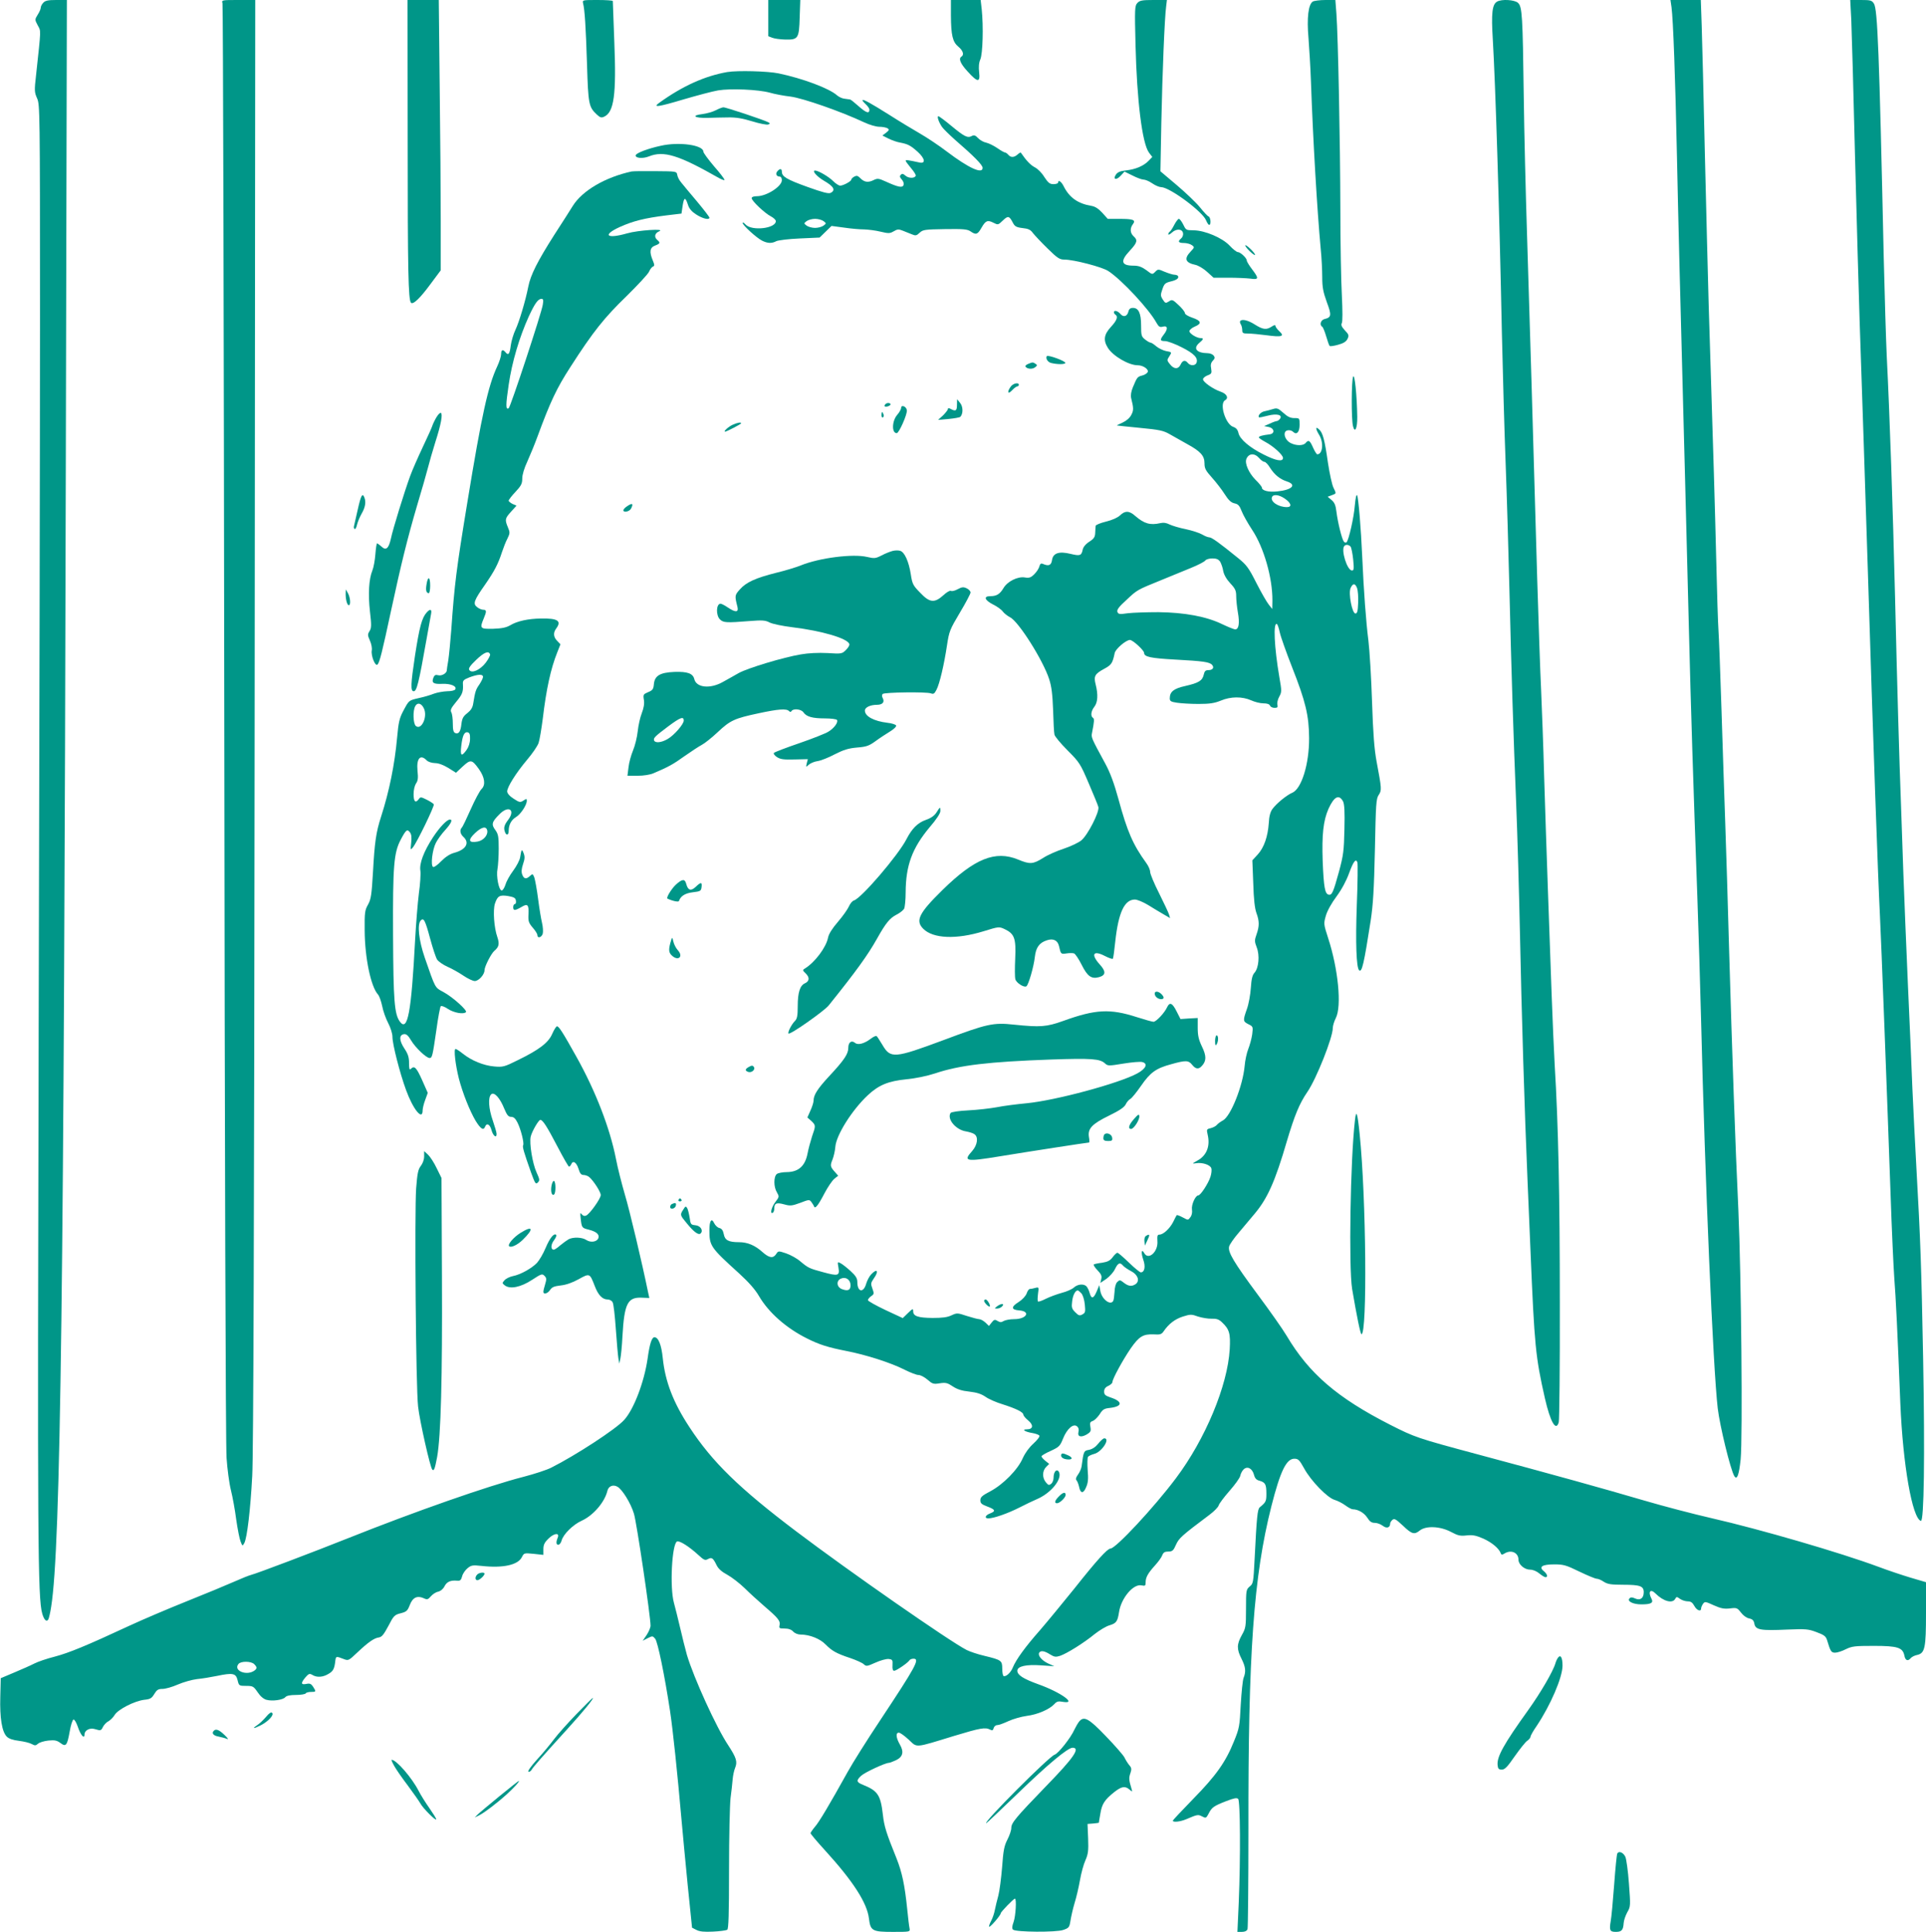 <?xml version="1.0" standalone="no"?>
<!DOCTYPE svg PUBLIC "-//W3C//DTD SVG 20010904//EN"
 "http://www.w3.org/TR/2001/REC-SVG-20010904/DTD/svg10.dtd">
<svg version="1.0" xmlns="http://www.w3.org/2000/svg"
 width="1276pt" height="1280pt" viewBox="0 0 1276 1280"
 preserveAspectRatio="xMidYMid meet">
<g transform="translate(0,1280) scale(0.1,-0.1)"
fill="#009688" stroke="none">
<path d="M287 12782 c-10 -10 -17 -25 -17 -33 0 -8 -9 -29 -20 -46 -20 -33
-20 -33 0 -71 22 -42 23 -13 -11 -329 -12 -104 -11 -115 7 -155 18 -41 19 -81
19 -1443 0 -770 -4 -2919 -9 -4775 -8 -3359 -6 -3717 24 -3822 12 -41 28 -57
40 -38 4 7 13 44 19 84 63 393 85 2136 97 7574 l7 3072 -70 0 c-55 0 -73 -4
-86 -18z"/>
<path d="M1474 12778 c4 -13 9 -2156 12 -4763 3 -2898 9 -4792 15 -4875 5 -74
18 -171 29 -214 11 -44 27 -131 35 -194 9 -63 22 -129 29 -146 12 -31 13 -31
25 -9 18 35 40 218 52 443 8 145 13 1601 16 4993 l4 4787 -112 0 c-111 0 -111
0 -105 -22z"/>
<path d="M2701 11868 c0 -863 4 -1056 22 -1074 14 -14 60 30 127 121 l70 94 0
324 c0 178 -3 581 -7 895 l-6 572 -104 0 -103 0 1 -932z"/>
<path d="M3863 12778 c11 -43 18 -154 26 -403 8 -268 12 -284 65 -334 22 -20
30 -23 49 -14 65 30 81 146 67 493 -5 146 -10 268 -10 273 0 4 -45 7 -101 7
-100 0 -101 0 -96 -22z"/>
<path d="M5090 12680 l0 -120 26 -10 c14 -6 53 -11 85 -12 87 -2 93 6 97 147
l4 115 -106 0 -106 0 0 -120z"/>
<path d="M6300 12698 c1 -133 11 -176 50 -208 30 -25 39 -53 20 -65 -21 -13
-8 -46 41 -99 66 -73 84 -74 76 -5 -4 35 -2 63 8 86 16 38 21 217 9 332 l-7
61 -98 0 -99 0 0 -102z"/>
<path d="M7535 12780 c-17 -18 -18 -38 -12 -277 9 -369 44 -653 89 -714 l22
-29 -23 -24 c-33 -35 -87 -58 -150 -65 -40 -4 -57 -12 -68 -28 -22 -33 3 -39
32 -7 l25 27 53 -26 c29 -15 62 -27 73 -27 12 0 38 -11 58 -25 20 -14 47 -25
59 -25 55 0 273 -161 297 -219 7 -17 16 -31 21 -31 14 0 10 50 -4 56 -7 2 -32
29 -56 59 -24 30 -93 96 -153 147 l-110 93 6 320 c7 337 22 701 32 773 l5 42
-89 0 c-76 0 -91 -3 -107 -20z"/>
<path d="M8698 12790 c-30 -18 -41 -108 -29 -243 5 -67 13 -194 16 -282 14
-397 41 -855 65 -1115 6 -58 10 -142 10 -187 0 -66 6 -97 30 -164 33 -88 31
-102 -15 -113 -25 -6 -35 -39 -15 -51 5 -3 17 -32 26 -63 9 -31 19 -60 23 -64
3 -4 29 0 57 8 37 10 54 22 62 40 10 21 8 28 -18 55 -22 24 -27 36 -20 49 5
10 5 81 0 181 -5 90 -10 349 -10 574 -1 440 -15 1141 -26 1293 l-7 92 -66 0
c-36 0 -74 -5 -83 -10z"/>
<path d="M9918 12789 c-32 -18 -39 -77 -28 -251 17 -286 43 -1102 60 -1938 6
-267 17 -658 25 -870 8 -212 19 -587 25 -835 13 -546 26 -954 45 -1425 8 -195
19 -582 25 -860 10 -499 31 -1193 50 -1630 5 -124 14 -337 20 -475 26 -622 33
-695 95 -969 36 -158 74 -224 92 -159 4 15 8 372 7 793 0 710 -10 1182 -34
1575 -5 88 -14 295 -20 460 -6 165 -17 480 -25 700 -8 220 -19 560 -25 755 -5
195 -15 452 -20 570 -6 118 -17 451 -26 740 -25 890 -53 1824 -68 2300 -8 250
-18 653 -21 895 -7 529 -10 590 -38 616 -23 21 -109 26 -139 8z"/>
<path d="M11074 12752 c11 -83 25 -461 36 -987 10 -475 17 -752 55 -2185 8
-300 19 -741 25 -980 11 -448 29 -1031 55 -1740 8 -223 19 -594 25 -825 26
-1059 79 -2295 110 -2565 14 -119 85 -409 110 -450 18 -29 31 7 42 111 14 145
4 1220 -15 1649 -20 421 -42 1053 -62 1745 -8 286 -19 655 -25 820 -6 165 -17
505 -25 755 -8 250 -17 487 -20 525 -3 39 -10 252 -15 475 -9 364 -16 603 -50
1688 -5 173 -16 618 -25 990 -8 373 -18 755 -21 850 l-6 172 -100 0 -101 0 7
-48z"/>
<path d="M12265 12668 c3 -73 15 -484 25 -913 11 -429 25 -912 30 -1072 24
-707 31 -923 55 -1673 34 -1102 67 -2029 80 -2280 7 -128 49 -1231 70 -1835 8
-242 20 -496 25 -565 10 -125 21 -351 40 -830 17 -406 79 -759 136 -777 21 -7
27 425 15 1076 -12 625 -17 771 -45 1271 -8 146 -20 378 -26 515 -5 138 -19
450 -30 695 -11 245 -24 576 -30 735 -5 160 -12 355 -15 435 -12 313 -26 802
-40 1395 -15 603 -35 1198 -55 1595 -5 107 -14 402 -20 655 -30 1370 -41 1644
-65 1681 -14 22 -23 24 -86 24 l-71 0 7 -132z"/>
<path d="M4820 12323 c-150 -26 -299 -93 -455 -206 -42 -31 -2 -25 159 23 92
27 197 55 233 61 82 14 267 6 343 -15 30 -9 93 -21 138 -26 83 -11 335 -99
488 -171 34 -16 78 -29 100 -29 21 0 46 -5 54 -10 13 -9 11 -13 -9 -29 l-25
-19 40 -20 c22 -11 58 -24 79 -27 51 -10 68 -19 116 -62 47 -43 53 -78 12 -70
-78 17 -93 19 -93 12 0 -4 16 -25 35 -48 20 -23 34 -46 32 -51 -6 -19 -48 -18
-68 0 -15 13 -22 15 -31 6 -9 -9 -7 -16 6 -31 11 -12 16 -27 12 -37 -7 -20
-36 -14 -115 22 -51 23 -57 24 -87 9 -35 -16 -59 -12 -87 17 -14 14 -22 16
-37 8 -11 -6 -20 -15 -20 -20 0 -11 -53 -40 -74 -40 -8 0 -29 13 -46 30 -30
30 -99 70 -120 70 -23 0 12 -40 58 -67 66 -38 80 -63 45 -81 -13 -7 -55 4
-152 39 -139 50 -171 69 -171 101 0 22 -13 23 -30 3 -14 -16 -6 -35 16 -35 8
0 14 -10 14 -24 0 -41 -101 -106 -165 -106 -22 0 -35 -5 -35 -13 0 -18 88
-101 128 -121 17 -9 32 -23 32 -31 0 -49 -159 -67 -200 -23 -11 12 -20 17 -20
11 0 -15 91 -98 128 -117 37 -19 65 -20 95 -4 12 6 82 15 155 18 l132 6 40 39
39 38 83 -11 c46 -7 106 -12 133 -12 28 -1 77 -7 109 -15 54 -13 62 -12 88 3
23 14 33 14 58 4 17 -7 43 -17 60 -24 26 -11 32 -10 53 10 21 20 34 22 168 24
122 2 149 -1 169 -15 36 -25 47 -21 72 23 28 49 41 54 80 34 30 -15 31 -15 62
15 34 33 43 31 66 -14 13 -25 23 -31 64 -36 39 -4 54 -11 70 -34 12 -15 55
-61 96 -101 65 -64 80 -74 112 -74 62 0 251 -49 291 -76 90 -59 270 -253 319
-343 15 -26 22 -31 43 -25 32 8 34 -16 5 -53 -27 -35 -25 -43 9 -43 16 0 65
-18 110 -41 82 -41 110 -71 98 -103 -8 -20 -41 -21 -57 -1 -18 22 -35 18 -48
-10 -15 -33 -45 -32 -71 2 -20 24 -20 28 -6 49 20 31 20 31 -20 38 -19 4 -48
18 -64 31 -16 14 -33 25 -39 25 -5 0 -21 9 -36 21 -24 19 -26 27 -26 93 0 81
-17 116 -54 116 -17 0 -26 -7 -30 -24 -8 -33 -33 -40 -53 -16 -18 21 -43 27
-43 11 0 -6 5 -13 10 -16 19 -12 10 -38 -30 -81 -46 -50 -52 -88 -20 -139 34
-54 138 -115 197 -115 36 0 74 -26 67 -45 -4 -8 -20 -19 -37 -23 -32 -8 -34
-12 -62 -79 -11 -27 -15 -52 -11 -70 17 -68 17 -82 1 -112 -10 -20 -32 -39
-58 -51 -23 -10 -40 -19 -37 -19 3 -1 72 -8 153 -16 127 -12 155 -18 195 -41
26 -15 79 -44 117 -66 90 -49 115 -78 115 -128 0 -34 8 -48 49 -94 27 -30 65
-79 84 -109 26 -41 43 -57 66 -62 24 -5 33 -15 47 -51 9 -24 41 -81 70 -125
77 -116 135 -317 134 -468 l-1 -56 -23 29 c-13 16 -50 80 -82 143 -51 101 -65
120 -122 166 -122 99 -174 137 -191 137 -9 0 -30 9 -47 19 -17 10 -66 26 -108
35 -42 8 -90 23 -107 31 -21 11 -41 14 -62 9 -66 -15 -106 -4 -165 47 -40 36
-68 37 -102 4 -16 -15 -52 -31 -93 -41 -37 -9 -68 -22 -68 -28 -1 -6 -2 -27
-3 -46 -1 -28 -8 -39 -39 -59 -25 -16 -40 -35 -44 -53 -8 -39 -17 -43 -79 -28
-77 19 -117 6 -124 -40 -5 -36 -22 -43 -61 -26 -12 5 -18 1 -23 -17 -3 -13
-18 -36 -33 -51 -23 -23 -34 -27 -63 -22 -47 8 -116 -26 -142 -71 -24 -40 -46
-53 -87 -53 -47 0 -38 -26 18 -55 27 -13 57 -35 65 -47 9 -12 31 -29 48 -38
55 -26 219 -285 259 -410 16 -49 22 -100 26 -205 2 -77 6 -150 9 -162 2 -12
41 -59 87 -105 79 -79 85 -89 140 -218 32 -74 61 -145 64 -157 8 -33 -71 -187
-113 -221 -18 -15 -71 -40 -116 -55 -46 -15 -108 -42 -138 -62 -66 -41 -86
-43 -165 -10 -151 62 -288 7 -501 -202 -156 -153 -181 -203 -127 -257 65 -65
218 -72 400 -16 100 31 102 31 139 14 65 -31 76 -61 70 -194 -3 -63 -3 -125 1
-138 6 -24 57 -57 73 -47 14 9 49 130 56 194 7 64 30 95 80 111 42 14 71 0 80
-38 12 -54 13 -55 50 -49 19 3 42 3 50 0 8 -3 31 -37 50 -75 39 -78 65 -96
116 -82 45 13 46 38 4 84 -61 68 -43 96 34 56 27 -14 51 -22 53 -18 3 4 10 56
16 115 21 192 61 277 130 277 15 0 54 -16 87 -36 32 -20 79 -48 103 -62 l43
-25 -7 24 c-4 13 -34 77 -66 141 -33 65 -59 128 -59 141 0 13 -11 39 -25 58
-89 123 -126 207 -186 428 -28 102 -54 172 -86 231 -95 175 -94 174 -88 205
15 76 16 93 6 99 -17 11 -13 45 9 73 23 29 26 81 9 148 -14 55 -6 70 57 104
48 26 55 37 69 104 5 27 75 87 101 87 19 0 94 -69 94 -86 0 -26 43 -35 205
-44 186 -10 230 -16 246 -36 15 -18 3 -34 -26 -34 -18 0 -25 -7 -30 -30 -9
-40 -34 -55 -122 -75 -77 -17 -103 -38 -103 -82 0 -18 7 -23 48 -29 26 -4 90
-8 142 -8 75 0 106 5 148 22 66 28 142 28 201 2 24 -11 60 -20 81 -20 24 0 40
-5 44 -15 3 -8 16 -15 30 -15 19 0 23 4 19 21 -3 11 2 35 12 53 17 31 17 38 1
129 -34 199 -42 368 -16 352 5 -3 13 -28 19 -56 6 -28 43 -132 81 -229 90
-228 112 -321 113 -470 1 -171 -50 -336 -111 -362 -38 -16 -107 -73 -132 -108
-14 -19 -22 -49 -24 -92 -6 -89 -31 -163 -73 -209 l-36 -39 6 -153 c3 -104 10
-166 21 -196 20 -54 20 -87 1 -141 -14 -39 -14 -48 1 -87 21 -53 13 -136 -14
-167 -15 -16 -21 -42 -25 -101 -3 -44 -14 -107 -26 -140 -27 -77 -27 -82 10
-101 31 -15 31 -17 25 -67 -4 -28 -16 -72 -26 -97 -10 -25 -21 -75 -24 -112
-12 -133 -93 -336 -145 -362 -15 -8 -33 -21 -40 -30 -7 -8 -25 -17 -41 -21
-26 -6 -27 -8 -19 -43 18 -76 -7 -139 -69 -172 -35 -20 -36 -21 -8 -17 42 7
94 -11 101 -33 4 -11 1 -37 -6 -58 -14 -43 -65 -122 -80 -122 -19 0 -47 -62
-42 -94 3 -19 -1 -39 -11 -51 -14 -20 -15 -20 -50 -1 -20 11 -38 17 -40 15 -2
-2 -13 -23 -24 -46 -23 -44 -65 -83 -91 -83 -13 0 -15 -9 -13 -43 6 -70 -59
-129 -87 -80 -18 33 -23 5 -7 -42 17 -47 9 -85 -16 -85 -6 0 -42 29 -79 65
-37 36 -71 65 -76 65 -5 0 -19 -13 -31 -29 -17 -23 -33 -31 -69 -37 -27 -3
-52 -9 -56 -11 -5 -3 6 -20 23 -38 26 -27 31 -39 26 -59 l-6 -26 40 27 c22 16
48 45 57 65 20 41 33 47 54 22 7 -8 30 -24 51 -35 46 -23 61 -64 33 -86 -26
-18 -48 -16 -79 8 -25 20 -29 20 -44 5 -10 -9 -17 -36 -18 -66 -2 -27 -5 -54
-9 -60 -19 -31 -75 12 -85 66 l-7 39 -18 -43 c-20 -47 -35 -50 -46 -8 -4 15
-13 34 -20 42 -17 20 -59 17 -85 -7 -12 -11 -48 -27 -80 -35 -32 -9 -79 -26
-105 -39 -25 -13 -49 -21 -52 -18 -4 3 -3 26 0 51 6 44 6 45 -18 39 -13 -4
-29 -7 -36 -7 -6 0 -16 -13 -21 -29 -6 -17 -28 -41 -51 -56 -54 -33 -53 -53 1
-57 79 -6 50 -58 -33 -58 -27 0 -58 -6 -69 -12 -16 -10 -24 -10 -41 0 -17 11
-23 10 -39 -10 l-18 -23 -24 23 c-13 12 -32 22 -41 22 -9 0 -46 10 -81 21 -63
21 -66 21 -103 4 -27 -13 -60 -17 -125 -17 -97 1 -128 12 -128 44 0 20 -3 19
-35 -12 l-34 -33 -116 54 c-63 30 -115 59 -115 65 0 6 10 18 21 26 20 13 21
17 9 50 -12 32 -11 38 8 66 37 51 24 72 -17 28 -12 -13 -26 -40 -32 -60 -18
-65 -59 -57 -59 10 0 24 -10 41 -44 72 -24 22 -53 45 -66 52 -22 12 -22 11
-15 -29 9 -54 -2 -57 -101 -30 -93 25 -99 28 -153 73 -22 19 -64 42 -93 52
-51 17 -52 17 -66 -5 -20 -30 -46 -26 -91 14 -49 44 -98 65 -155 65 -69 0 -94
13 -101 54 -5 24 -13 36 -29 40 -13 3 -28 18 -35 33 -17 36 -31 15 -31 -47 0
-105 6 -114 198 -288 62 -57 105 -105 131 -150 64 -109 180 -211 316 -279 83
-42 141 -60 263 -84 129 -25 295 -78 385 -124 38 -19 79 -35 92 -35 14 0 40
-14 60 -31 32 -28 39 -31 81 -24 40 6 51 3 87 -21 29 -19 60 -29 109 -34 50
-6 79 -15 108 -35 21 -15 72 -37 112 -49 88 -28 138 -52 138 -69 0 -6 14 -24
32 -38 37 -31 33 -59 -9 -59 -38 0 -12 -17 39 -25 21 -4 41 -11 44 -17 4 -6
-14 -29 -39 -52 -29 -26 -55 -62 -71 -97 -32 -75 -130 -175 -216 -220 -53 -28
-65 -38 -65 -59 0 -20 8 -27 45 -41 54 -20 59 -31 20 -46 -33 -12 -40 -33 -12
-33 35 0 127 32 202 70 41 21 95 47 121 58 79 34 149 109 149 161 0 11 -5 23
-11 27 -15 9 -29 -14 -29 -47 0 -15 -7 -33 -16 -40 -14 -11 -19 -10 -35 10
-25 30 -24 76 2 102 l20 20 -25 20 c-14 11 -26 25 -26 30 0 5 27 21 61 36 56
26 62 32 82 82 26 65 68 101 92 81 11 -9 14 -22 10 -37 -8 -32 16 -39 55 -17
26 16 29 22 24 50 -5 27 -2 33 15 39 12 4 32 24 46 44 20 33 30 39 70 43 84
10 84 43 0 70 -32 11 -40 18 -40 38 0 17 8 29 28 38 15 7 27 18 27 25 0 21 69
147 121 223 56 80 82 96 154 93 41 -3 51 1 64 20 34 50 75 81 127 98 51 16 58
16 102 0 26 -8 66 -15 89 -14 32 1 48 -4 68 -23 50 -47 58 -75 52 -180 -14
-241 -162 -596 -357 -855 -144 -192 -398 -465 -433 -465 -20 0 -92 -79 -240
-266 -75 -93 -177 -217 -227 -275 -98 -111 -158 -194 -180 -247 -13 -34 -47
-65 -62 -56 -4 3 -8 25 -8 49 0 53 -6 57 -117 84 -44 10 -97 28 -119 39 -112
57 -780 522 -1129 786 -377 285 -556 459 -707 690 -108 164 -161 303 -177 458
-9 88 -29 138 -55 138 -18 0 -32 -43 -46 -145 -23 -154 -91 -333 -155 -403
-53 -60 -322 -235 -483 -316 -29 -15 -112 -42 -185 -61 -231 -59 -719 -230
-1160 -406 -228 -91 -608 -235 -642 -243 -16 -4 -68 -25 -115 -46 -47 -21
-187 -79 -312 -129 -125 -50 -296 -123 -380 -162 -288 -134 -401 -180 -495
-205 -52 -13 -113 -34 -136 -46 -23 -12 -82 -38 -132 -59 l-90 -38 -3 -123
c-4 -141 11 -232 43 -264 14 -14 40 -23 81 -28 32 -4 70 -13 84 -21 22 -12 27
-11 42 2 10 9 41 18 69 21 41 4 56 1 79 -16 37 -28 45 -18 62 77 7 41 18 76
25 78 6 2 18 -18 28 -46 18 -56 45 -87 45 -53 0 28 35 46 68 36 40 -12 42 -11
55 16 7 13 23 30 36 36 12 7 31 25 41 42 23 37 131 92 196 100 40 4 49 10 66
38 17 28 26 34 55 34 19 0 65 13 101 29 37 16 94 32 127 36 33 3 93 13 132 21
105 22 126 18 137 -28 9 -37 10 -38 57 -38 45 0 49 -3 76 -42 17 -26 39 -45
58 -50 39 -11 110 -1 125 17 8 10 32 15 71 15 32 0 61 5 64 10 3 6 19 10 36
10 34 0 34 2 13 35 -13 19 -21 23 -45 18 -36 -7 -37 6 -5 44 22 25 27 26 45
16 30 -19 71 -16 108 7 31 18 39 34 45 90 4 27 6 27 55 8 31 -12 33 -11 90 43
73 69 112 96 143 100 20 3 33 20 63 76 35 68 41 74 81 84 39 10 46 16 61 55
19 50 49 64 92 45 23 -11 29 -9 47 12 12 14 33 28 48 31 17 4 34 18 43 36 15
30 40 41 84 37 20 -2 26 4 33 30 4 17 21 41 36 53 24 20 34 21 92 15 142 -16
243 6 268 59 14 27 15 27 78 21 l64 -7 0 37 c0 30 7 45 35 72 37 36 74 39 60
5 -12 -29 -11 -47 4 -47 8 0 18 13 22 29 12 42 76 105 134 131 75 34 151 122
169 197 7 31 37 44 66 28 32 -17 89 -109 110 -179 18 -57 110 -680 110 -742 0
-13 -12 -41 -26 -62 l-26 -38 33 17 c32 16 33 16 50 -4 17 -22 62 -240 98
-477 19 -126 49 -412 76 -720 7 -82 26 -278 41 -433 l29 -284 29 -15 c22 -11
51 -14 111 -11 44 2 86 8 93 12 9 5 12 103 12 399 0 216 5 429 10 473 6 44 12
100 14 125 2 24 9 58 16 75 17 41 9 67 -45 150 -79 118 -229 448 -274 599 -11
39 -31 120 -45 180 -14 61 -33 135 -41 165 -29 104 -13 394 21 407 17 6 80
-34 140 -89 38 -35 45 -38 64 -28 26 14 34 8 58 -41 11 -23 35 -44 71 -63 29
-16 81 -56 115 -89 33 -33 93 -87 131 -120 90 -77 106 -97 100 -124 -5 -21 -2
-23 33 -23 26 0 45 -7 57 -20 11 -12 31 -20 50 -20 59 0 129 -28 165 -66 42
-42 70 -59 164 -90 38 -13 78 -31 88 -40 17 -16 22 -15 78 10 33 15 73 26 88
24 24 -3 27 -6 25 -40 -2 -26 2 -38 11 -38 14 0 90 52 101 69 3 6 15 11 27 11
44 0 17 -49 -222 -410 -86 -129 -182 -282 -214 -340 -120 -216 -190 -334 -218
-365 -15 -18 -28 -37 -28 -41 0 -5 43 -56 96 -114 185 -203 279 -348 291 -452
10 -81 22 -88 158 -88 114 0 115 0 111 23 -3 12 -10 72 -16 132 -16 156 -34
240 -70 331 -69 171 -82 212 -91 292 -15 129 -34 157 -131 196 -45 18 -47 29
-12 61 24 22 159 85 183 85 6 0 26 8 46 17 47 22 55 55 27 104 -26 45 -29 79
-7 79 9 0 38 -21 66 -47 58 -54 34 -56 302 26 172 52 205 58 237 41 14 -7 19
-5 23 10 3 11 13 20 24 20 10 0 43 12 73 26 30 14 85 30 122 35 72 9 150 43
183 78 16 18 26 21 58 15 96 -16 -18 65 -165 117 -99 36 -138 61 -138 89 0 30
58 43 158 36 l87 -6 -42 19 c-42 20 -69 53 -58 71 10 16 35 12 71 -11 29 -18
39 -19 67 -10 45 15 160 87 229 144 32 25 76 52 98 58 46 14 54 25 64 89 14
91 94 187 148 176 25 -5 28 -3 28 20 0 33 15 60 62 112 21 23 43 53 48 67 7
19 17 25 40 25 27 0 34 6 51 45 20 44 36 59 224 200 29 22 56 49 59 61 3 11
35 54 71 95 36 41 69 86 72 101 3 15 13 34 23 43 25 23 57 5 68 -37 6 -23 16
-34 37 -39 38 -11 45 -24 45 -86 0 -50 -3 -56 -44 -90 -15 -13 -20 -62 -34
-342 -8 -157 -9 -164 -33 -183 -23 -20 -24 -25 -24 -147 0 -119 -2 -129 -28
-175 -34 -61 -34 -93 -2 -156 27 -54 31 -84 14 -127 -6 -15 -14 -95 -19 -178
-7 -142 -9 -155 -45 -243 -55 -137 -119 -227 -270 -381 -74 -76 -135 -141
-135 -144 0 -13 50 -7 88 9 75 32 79 33 106 19 25 -13 27 -12 43 18 21 42 34
51 116 83 52 20 71 24 80 15 14 -14 16 -389 4 -683 l-9 -198 30 0 c19 0 32 6
37 18 3 9 6 307 6 662 -2 1167 34 1673 152 2140 59 232 99 315 152 315 26 0
34 -8 65 -64 45 -83 155 -196 203 -209 20 -6 51 -22 70 -36 19 -14 41 -26 49
-26 35 0 75 -23 96 -55 17 -27 29 -35 51 -35 15 0 39 -9 53 -20 25 -19 48 -12
48 16 0 6 7 17 15 24 13 11 24 4 70 -39 59 -56 75 -61 112 -31 41 32 135 28
206 -10 47 -25 62 -28 105 -23 40 4 60 0 111 -22 56 -26 102 -64 114 -97 3
-10 9 -11 26 0 44 26 91 4 91 -42 0 -32 40 -66 77 -66 19 0 43 -10 61 -25 17
-14 35 -25 41 -25 18 0 12 21 -11 40 -36 29 -11 45 70 45 60 0 78 -5 166 -48
54 -26 105 -47 114 -47 10 0 31 -9 47 -20 25 -16 47 -20 128 -20 113 0 137 -9
137 -49 0 -40 -23 -57 -57 -42 -19 9 -29 9 -37 1 -19 -19 23 -40 78 -40 65 0
82 10 67 38 -24 46 -7 68 27 34 52 -52 112 -68 130 -36 9 16 11 16 33 0 13 -9
36 -16 51 -16 20 0 31 -8 43 -30 16 -30 45 -41 45 -17 0 7 6 21 13 31 12 16
16 15 71 -10 47 -21 68 -25 106 -21 46 6 50 4 74 -27 14 -19 37 -36 54 -39 23
-5 31 -13 35 -36 8 -40 41 -46 216 -38 124 5 141 4 196 -17 49 -18 61 -27 69
-51 23 -77 28 -85 54 -85 14 0 46 10 71 23 41 20 61 22 186 22 158 0 191 -11
202 -65 6 -32 23 -39 42 -16 7 8 26 18 43 21 51 12 58 46 58 278 l0 204 -102
30 c-57 17 -152 49 -213 72 -253 94 -782 248 -1105 322 -118 27 -321 80 -450
118 -269 79 -589 168 -1104 306 -399 107 -412 112 -576 195 -351 179 -537 339
-686 590 -26 44 -112 166 -191 272 -160 216 -199 282 -190 319 3 13 32 55 64
92 32 38 79 94 105 125 85 101 136 214 214 482 51 171 83 249 136 326 60 88
168 360 168 423 0 15 9 44 20 66 40 78 16 325 -51 530 -30 93 -30 95 -15 148
9 32 38 84 71 128 34 46 65 104 83 154 29 79 45 99 55 71 3 -8 2 -136 -4 -285
-9 -248 -3 -410 15 -429 19 -18 32 40 77 328 16 106 22 206 28 470 6 303 8
338 25 363 21 31 20 41 -14 222 -15 81 -23 184 -30 395 -5 157 -16 339 -24
405 -16 126 -31 329 -41 555 -8 186 -25 392 -34 409 -5 7 -11 -22 -15 -67 -6
-79 -40 -230 -55 -245 -4 -4 -13 -2 -18 5 -13 17 -40 126 -49 198 -5 42 -12
60 -32 77 l-26 22 27 10 c32 12 31 9 11 51 -9 18 -25 91 -36 163 -22 154 -34
201 -60 223 -24 22 -23 3 2 -38 31 -51 23 -128 -13 -128 -4 0 -17 20 -28 45
-21 48 -30 53 -49 30 -16 -19 -63 -19 -100 0 -30 15 -48 54 -35 74 8 14 38 14
52 0 23 -23 43 -2 43 46 0 45 0 45 -35 45 -26 0 -45 9 -73 35 -34 30 -42 33
-68 25 -16 -5 -42 -12 -57 -15 -24 -5 -46 -29 -36 -40 2 -2 28 3 58 11 61 16
102 5 80 -22 -6 -8 -16 -14 -21 -14 -5 0 -25 -7 -46 -17 l-37 -16 30 -6 c39
-8 43 -45 5 -49 -44 -5 -70 -12 -70 -20 0 -4 19 -17 43 -30 53 -28 117 -86
117 -106 0 -27 -46 -19 -127 22 -93 46 -159 102 -168 143 -5 22 -15 34 -35 41
-51 17 -93 154 -54 176 26 15 12 43 -29 57 -50 17 -117 64 -117 82 0 8 14 20
30 26 27 10 29 15 24 45 -5 24 -2 38 11 52 15 16 15 22 5 35 -7 8 -24 15 -39
15 -73 1 -98 31 -57 67 30 25 32 33 11 33 -27 0 -75 30 -75 46 0 8 16 22 35
30 49 20 44 39 -15 59 -30 10 -50 23 -50 31 0 8 -19 32 -42 53 -39 37 -43 38
-64 24 -21 -13 -24 -13 -40 12 -16 25 -16 31 -3 69 12 36 19 42 54 51 40 9 58
22 49 37 -3 4 -14 8 -24 8 -10 0 -38 9 -63 19 -44 19 -45 19 -64 0 -19 -19
-19 -19 -58 11 -31 22 -51 30 -86 30 -81 0 -89 30 -24 99 50 54 54 70 25 96
-23 21 -25 52 -5 79 22 29 4 36 -88 36 l-78 0 -36 40 c-25 27 -47 42 -72 46
-90 15 -147 55 -185 132 -16 31 -36 43 -36 22 0 -5 -14 -10 -30 -10 -25 0 -35
8 -61 47 -16 27 -45 56 -64 65 -28 15 -55 43 -92 97 -2 2 -11 -3 -21 -12 -23
-21 -46 -22 -62 -2 -7 8 -17 15 -22 15 -5 0 -28 13 -51 29 -23 16 -56 32 -73
36 -17 3 -42 17 -54 30 -18 19 -27 22 -42 14 -28 -15 -49 -4 -135 67 -42 35
-81 64 -86 64 -11 0 2 -39 24 -71 10 -14 49 -52 86 -85 126 -109 183 -167 183
-186 0 -44 -93 -1 -237 108 -51 39 -132 93 -179 120 -47 27 -138 82 -202 123
-129 81 -172 104 -178 98 -2 -2 7 -14 21 -27 14 -13 25 -29 25 -36 0 -29 -21
-22 -70 21 -28 25 -54 46 -58 46 -4 1 -20 3 -36 5 -16 1 -38 12 -50 22 -50 46
-229 113 -388 146 -72 15 -272 20 -338 9z m636 -988 c19 -15 19 -15 0 -30 -11
-8 -36 -15 -56 -15 -20 0 -45 7 -56 15 -19 15 -19 15 0 30 11 8 36 15 56 15
20 0 45 -7 56 -15z m2886 -1570 c12 -14 27 -25 35 -25 7 0 24 -17 37 -39 30
-47 66 -76 112 -91 67 -22 35 -56 -64 -66 -58 -6 -102 5 -102 26 0 5 -19 29
-43 52 -43 44 -71 106 -60 136 15 39 54 42 85 7z m169 -268 c43 -29 51 -57 15
-57 -56 0 -111 36 -99 66 8 21 46 17 84 -9z m437 -319 c5 -7 13 -46 17 -85 6
-62 5 -73 -8 -73 -32 0 -75 139 -50 163 10 11 30 8 41 -5z m-864 -100 c7 -13
17 -40 20 -61 5 -25 21 -54 47 -82 33 -35 39 -49 39 -85 0 -24 5 -72 11 -107
13 -72 6 -113 -17 -113 -9 0 -48 16 -88 35 -103 50 -247 77 -421 79 -77 0
-168 -3 -202 -7 -56 -8 -64 -7 -70 9 -5 13 9 33 59 78 73 69 71 67 228 131 63
26 153 63 200 82 47 19 89 41 95 49 5 8 27 14 47 14 28 0 41 -6 52 -22z m907
-175 c5 -14 9 -58 7 -97 -2 -55 -6 -71 -18 -71 -22 0 -48 135 -32 169 15 33
30 33 43 -1z m-93 -1413 c9 -19 12 -66 9 -185 -3 -143 -7 -172 -36 -280 -38
-139 -47 -157 -68 -153 -25 5 -33 48 -40 223 -6 174 4 267 38 345 37 82 70
100 97 50z m-3263 -3206 c0 -33 -18 -40 -58 -25 -35 14 -38 57 -4 70 32 13 62
-9 62 -45z m1529 -53 c10 -11 20 -43 23 -74 5 -49 3 -56 -16 -66 -18 -10 -25
-8 -47 14 -23 23 -26 33 -21 71 4 41 21 74 37 74 4 0 15 -9 24 -19z m-5480
-2457 c19 -19 20 -28 4 -41 -51 -40 -145 -3 -108 42 16 20 84 19 104 -1z"/>
<path d="M4741 12069 c-19 -10 -58 -21 -88 -25 -76 -9 -53 -27 34 -25 37 1
100 3 138 3 51 1 94 -6 159 -26 48 -15 96 -24 105 -21 14 6 14 7 1 15 -31 16
-282 100 -298 99 -9 -1 -32 -10 -51 -20z"/>
<path d="M4377 11834 c-83 -18 -160 -47 -165 -62 -6 -20 46 -25 88 -8 97 39
196 8 453 -138 26 -15 47 -23 47 -18 0 6 -31 47 -70 91 -38 45 -70 88 -70 96
0 44 -161 67 -283 39z"/>
<path d="M4185 11664 c-175 -38 -327 -127 -390 -228 -16 -26 -72 -114 -124
-194 -110 -173 -156 -264 -171 -341 -18 -92 -60 -233 -85 -286 -13 -27 -27
-74 -31 -103 -7 -58 -16 -69 -34 -47 -19 23 -30 18 -30 -12 0 -14 -12 -51 -26
-81 -60 -128 -102 -316 -198 -902 -73 -444 -85 -542 -106 -840 -6 -80 -15
-172 -20 -205 -6 -33 -10 -63 -10 -67 0 -18 -33 -38 -56 -32 -19 5 -26 1 -33
-17 -13 -34 1 -43 61 -40 55 2 97 -16 84 -37 -4 -7 -28 -12 -54 -12 -26 -1
-65 -8 -87 -16 -22 -9 -66 -22 -99 -29 -69 -16 -66 -14 -104 -85 -25 -47 -32
-74 -41 -176 -16 -179 -52 -356 -106 -524 -34 -105 -43 -170 -54 -369 -9 -151
-13 -179 -33 -215 -21 -37 -23 -53 -22 -171 1 -182 41 -372 88 -424 9 -10 21
-44 28 -77 6 -32 24 -83 40 -113 16 -31 28 -69 28 -91 0 -49 49 -240 90 -352
47 -129 110 -206 110 -135 0 12 7 43 17 69 l17 47 -38 86 c-38 84 -51 96 -74
73 -9 -9 -12 -1 -12 38 0 40 -7 61 -31 97 -35 53 -36 90 -3 95 16 2 28 -8 48
-42 27 -46 100 -116 122 -116 17 0 20 12 45 185 11 83 25 154 29 158 4 5 26
-3 48 -18 40 -26 103 -37 119 -21 11 11 -88 100 -149 133 -58 31 -52 21 -124
228 -40 116 -51 222 -26 247 19 19 29 1 62 -122 17 -63 38 -126 46 -138 9 -13
40 -35 70 -48 30 -13 77 -40 105 -59 28 -19 62 -35 74 -35 27 0 65 43 65 72 0
24 44 110 65 128 31 26 35 46 20 91 -22 62 -30 178 -16 222 17 51 31 59 88 50
39 -7 49 -13 51 -31 2 -12 -1 -22 -7 -22 -6 0 -11 -9 -11 -20 0 -25 10 -25 54
0 42 26 51 16 47 -52 -2 -42 2 -53 28 -84 17 -19 31 -41 31 -49 0 -25 29 -17
36 10 3 14 1 45 -5 70 -6 24 -18 96 -26 159 -8 63 -20 127 -25 142 -10 25 -12
26 -29 10 -25 -23 -40 -20 -51 9 -7 18 -5 38 5 69 12 35 13 50 4 73 -12 30
-14 28 -23 -27 -3 -20 -24 -59 -46 -89 -22 -29 -45 -70 -51 -92 -7 -21 -18
-39 -25 -39 -19 0 -38 95 -28 143 4 23 8 83 8 134 0 80 -3 96 -22 123 -28 37
-24 54 25 103 61 64 111 33 59 -36 -26 -34 -31 -53 -20 -81 9 -24 24 -19 24 8
0 41 17 73 48 92 31 18 72 80 72 108 0 15 -2 15 -22 2 -21 -14 -27 -13 -65 12
-27 17 -42 35 -43 48 0 29 58 122 132 210 35 41 69 91 76 111 7 20 19 93 28
162 23 195 53 332 96 439 l21 53 -22 23 c-25 26 -27 54 -6 82 37 50 10 68
-100 66 -85 -1 -159 -17 -205 -45 -26 -15 -55 -21 -112 -23 -88 -2 -91 2 -63
69 20 47 19 57 -4 57 -10 0 -29 8 -41 18 -28 22 -20 44 54 149 62 90 86 136
111 213 10 30 26 72 37 92 17 35 17 41 3 74 -21 51 -20 59 21 104 l36 40 -26
11 c-14 7 -26 17 -26 22 0 5 20 32 45 58 38 41 45 54 45 89 0 25 13 68 34 113
18 40 48 113 66 162 86 234 128 323 220 465 149 232 224 326 371 468 75 74
143 147 149 162 7 16 18 31 26 34 11 4 11 11 -1 40 -24 57 -20 86 15 99 34 13
36 19 15 37 -23 19 -18 45 13 58 44 19 -140 7 -213 -14 -136 -39 -167 -12 -49
42 89 40 165 59 309 77 l100 12 8 54 c9 57 18 57 36 1 8 -24 26 -44 55 -62 42
-27 86 -37 86 -20 0 5 -37 53 -82 107 -46 54 -93 111 -105 126 -13 15 -24 37
-26 50 -4 24 -5 24 -143 25 -76 1 -148 0 -159 -2z m-589 -883 c-8 -54 -214
-679 -226 -686 -20 -12 -20 20 0 155 22 152 71 316 134 455 40 86 61 115 84
115 11 0 13 -9 8 -39z m-349 -2317 c2 -6 -11 -31 -29 -55 -38 -49 -93 -73
-109 -48 -7 10 5 28 46 67 52 50 83 63 92 36z m-47 -149 c0 -8 -11 -30 -24
-50 -24 -34 -28 -46 -41 -127 -4 -27 -16 -45 -39 -63 -27 -21 -34 -34 -39 -71
-5 -51 -18 -70 -41 -61 -12 5 -16 21 -16 62 0 31 -4 65 -10 75 -8 15 -2 28 30
67 42 50 50 68 47 118 -2 26 3 31 43 47 56 21 90 23 90 3z m-392 -208 c27 -55
-16 -148 -53 -117 -18 15 -21 101 -4 131 14 27 41 20 57 -14z m306 -203 c0
-25 -9 -53 -23 -73 -34 -47 -43 -40 -35 27 8 69 20 94 42 90 13 -3 17 -14 16
-44z m-288 -141 c10 -11 33 -18 55 -19 24 0 56 -12 89 -32 l51 -32 45 42 c52
48 61 46 107 -18 39 -55 45 -105 18 -131 -12 -11 -44 -71 -72 -134 -28 -63
-54 -118 -60 -123 -15 -16 -10 -42 11 -61 43 -39 18 -84 -59 -105 -30 -8 -58
-26 -88 -56 -24 -25 -48 -42 -54 -38 -17 10 -5 114 19 160 11 22 38 59 61 84
39 43 52 70 32 70 -20 0 -67 -49 -112 -117 -62 -95 -92 -175 -84 -222 3 -20
-1 -88 -10 -151 -8 -63 -19 -203 -25 -310 -25 -477 -49 -607 -100 -540 -37 49
-44 137 -46 575 -2 460 5 545 51 632 35 66 43 72 61 48 10 -13 12 -34 8 -70
-5 -48 -5 -49 11 -30 27 32 145 276 139 286 -3 5 -24 19 -46 30 -38 19 -43 20
-53 5 -22 -30 -35 -18 -35 32 0 28 7 57 16 71 13 18 15 36 10 84 -8 81 18 112
60 70z m402 -466 c6 -30 -25 -66 -64 -73 -60 -11 -66 10 -16 57 44 41 74 47
80 16z"/>
<path d="M7780 11311 c-11 -22 -24 -42 -30 -46 -5 -3 -10 -11 -10 -17 0 -6 11
-1 24 11 30 28 70 25 74 -5 2 -11 -4 -27 -13 -34 -24 -20 -18 -30 18 -30 18 0
42 -6 53 -14 19 -14 18 -15 -8 -43 -45 -47 -35 -74 32 -88 19 -4 54 -25 77
-46 l43 -39 98 0 c55 0 120 -3 146 -6 56 -8 58 0 11 62 -19 25 -35 51 -35 58
0 16 -42 56 -60 56 -7 0 -32 19 -54 43 -48 51 -163 100 -237 101 -54 1 -51 0
-73 44 -9 17 -21 32 -26 32 -5 0 -19 -18 -30 -39z"/>
<path d="M8250 11174 c0 -13 58 -69 65 -63 2 3 -11 21 -30 39 -19 19 -35 29
-35 24z"/>
<path d="M8216 10672 c-2 -4 -1 -14 5 -22 5 -8 9 -25 9 -37 0 -20 5 -23 38
-23 22 0 76 -5 121 -11 103 -14 124 -8 87 26 -14 13 -26 29 -26 36 0 7 -9 6
-25 -5 -35 -23 -58 -20 -112 14 -45 29 -87 38 -97 22z"/>
<path d="M6935 10440 c-9 -15 7 -40 29 -45 40 -10 91 -10 94 0 4 12 -116 56
-123 45z"/>
<path d="M6812 10389 c-13 -5 -21 -13 -18 -18 10 -16 45 -19 63 -5 16 12 16
15 3 24 -18 11 -18 11 -48 -1z"/>
<path d="M8965 10305 c-12 -23 -13 -286 -1 -329 12 -49 29 -14 28 61 -2 142
-17 289 -27 268z"/>
<path d="M6696 10238 c-26 -36 -19 -54 9 -24 13 14 29 26 35 26 5 0 10 5 10
10 0 19 -39 10 -54 -12z"/>
<path d="M6340 10118 c0 -40 -8 -45 -41 -28 -13 8 -19 7 -19 0 0 -6 -15 -25
-32 -42 l-33 -30 70 6 c39 4 73 10 77 14 20 20 19 68 -1 92 l-20 25 -1 -37z"/>
<path d="M5867 10123 c-13 -13 -7 -21 13 -16 11 3 20 9 20 14 0 10 -24 12 -33
2z"/>
<path d="M5970 10097 c0 -9 -12 -30 -27 -47 -34 -41 -36 -120 -2 -120 15 0 71
126 67 152 -3 25 -38 39 -38 15z"/>
<path d="M2892 10036 c-11 -18 -23 -43 -27 -55 -3 -11 -32 -76 -64 -143 -32
-68 -70 -154 -84 -193 -37 -101 -115 -353 -127 -413 -15 -67 -33 -82 -63 -53
-13 11 -26 21 -29 21 -3 0 -8 -33 -11 -72 -3 -40 -12 -89 -20 -108 -23 -57
-29 -155 -16 -271 11 -93 10 -111 -3 -131 -13 -21 -13 -27 3 -63 10 -22 15
-51 12 -65 -6 -34 23 -108 38 -93 14 14 31 82 89 353 67 311 109 482 174 703
30 100 62 211 71 247 9 36 31 112 49 170 38 118 50 186 37 194 -5 3 -18 -9
-29 -28z"/>
<path d="M5840 10049 c0 -11 4 -18 10 -14 5 3 7 12 3 20 -7 21 -13 19 -13 -6z"/>
<path d="M4855 9986 c-28 -12 -65 -46 -51 -46 10 0 106 50 106 55 0 9 -24 5
-55 -9z"/>
<path d="M2370 9423 c-12 -54 -23 -103 -25 -110 -2 -7 0 -15 5 -18 4 -3 11 9
15 27 4 18 18 52 31 75 24 41 30 77 18 107 -13 33 -23 13 -44 -81z"/>
<path d="M4152 9444 c-12 -8 -22 -19 -22 -25 0 -17 39 -9 50 10 19 36 9 41
-28 15z"/>
<path d="M5915 9150 c-16 -4 -50 -17 -74 -30 -41 -21 -49 -21 -97 -10 -93 22
-315 -6 -438 -56 -32 -13 -105 -35 -163 -49 -136 -34 -200 -63 -241 -110 -35
-39 -35 -42 -16 -117 8 -36 -13 -37 -64 -3 -20 14 -42 25 -48 25 -30 0 -32
-79 -3 -105 22 -21 43 -22 194 -10 86 7 106 5 133 -9 18 -10 87 -24 152 -32
197 -24 365 -74 377 -111 3 -7 -7 -24 -22 -39 -26 -26 -29 -27 -123 -21 -61 3
-127 0 -177 -9 -115 -19 -352 -91 -410 -123 -27 -16 -75 -42 -105 -59 -84 -48
-176 -39 -190 18 -9 38 -45 51 -132 48 -96 -4 -131 -25 -136 -82 -3 -32 -8
-40 -38 -52 -32 -14 -34 -16 -28 -52 4 -25 -1 -53 -14 -87 -11 -28 -23 -82
-27 -120 -4 -39 -18 -96 -31 -127 -13 -31 -27 -82 -30 -112 l-7 -56 68 0 c39
0 82 7 103 16 104 44 133 61 207 114 44 31 96 65 115 75 19 10 67 48 105 84
83 78 111 91 271 125 130 28 184 32 201 15 8 -8 13 -8 17 0 12 18 64 13 79 -9
20 -29 60 -40 142 -40 41 0 77 -5 80 -10 10 -16 -19 -55 -57 -78 -19 -12 -105
-46 -192 -76 -88 -30 -163 -59 -168 -64 -5 -5 2 -17 19 -28 23 -15 44 -18 117
-16 l88 2 -7 -27 c-6 -27 -6 -27 13 -10 11 10 37 21 58 24 22 3 73 23 114 45
59 30 91 40 148 45 62 5 79 11 122 42 27 20 70 48 96 64 25 15 44 33 41 40 -2
6 -28 15 -58 18 -90 11 -149 43 -149 81 0 21 36 38 79 38 37 0 53 17 40 43 -7
12 -7 23 -1 29 11 11 287 15 319 4 18 -7 24 -2 37 23 21 39 51 168 70 295 14
93 19 105 85 216 39 65 71 126 71 134 0 9 -12 22 -26 28 -21 10 -31 9 -59 -6
-18 -10 -38 -15 -45 -11 -6 4 -29 -9 -50 -29 -59 -53 -91 -50 -154 17 -47 48
-52 57 -62 123 -13 83 -41 145 -69 154 -11 4 -33 4 -50 0z m-1385 -1124 c0
-24 -63 -97 -106 -122 -42 -25 -84 -29 -91 -9 -4 16 6 26 95 93 79 59 102 67
102 38z"/>
<path d="M2826 8929 c-7 -41 -2 -59 15 -59 5 0 9 23 9 50 0 60 -15 66 -24 9z"/>
<path d="M2290 8865 c0 -39 10 -75 21 -75 14 0 10 52 -6 80 l-14 25 -1 -30z"/>
<path d="M2827 8742 c-32 -35 -48 -95 -78 -289 -28 -186 -30 -233 -8 -233 20
0 34 56 84 340 14 80 28 157 31 173 6 31 -6 35 -29 9z"/>
<path d="M6205 7418 c-14 -22 -36 -38 -70 -50 -55 -19 -93 -57 -130 -129 -54
-105 -297 -389 -347 -405 -11 -3 -26 -21 -34 -40 -8 -18 -40 -64 -72 -101 -39
-45 -61 -81 -66 -105 -12 -64 -87 -164 -152 -204 -18 -11 -18 -13 4 -34 27
-26 25 -51 -5 -65 -33 -14 -48 -61 -48 -151 0 -64 -4 -84 -18 -98 -23 -23 -50
-76 -43 -84 10 -10 235 148 266 186 183 228 258 332 320 442 58 104 85 137
130 160 22 11 44 29 50 39 5 11 10 59 10 108 1 179 43 293 159 432 45 52 71
92 71 107 0 30 -1 30 -25 -8z"/>
<path d="M4476 6937 c-29 -28 -64 -86 -54 -91 33 -16 74 -24 76 -16 11 33 41
52 92 58 51 6 55 9 58 35 4 34 -4 34 -40 0 -31 -29 -51 -22 -62 22 -9 34 -28
31 -70 -8z"/>
<path d="M4448 6575 c-20 -63 -19 -84 1 -104 43 -43 82 -10 41 34 -12 13 -25
39 -29 57 -6 27 -9 29 -13 13z"/>
<path d="M7650 6217 c0 -19 21 -37 42 -37 22 0 23 13 2 34 -19 19 -44 21 -44
3z"/>
<path d="M7732 6126 c-16 -36 -72 -96 -90 -96 -8 0 -58 14 -111 31 -177 57
-273 52 -486 -25 -112 -40 -152 -43 -327 -25 -138 15 -178 6 -466 -102 -328
-122 -352 -124 -406 -32 -17 28 -34 55 -38 58 -4 4 -22 -4 -40 -18 -42 -32
-84 -43 -103 -27 -24 20 -45 4 -45 -33 0 -40 -27 -81 -128 -189 -75 -81 -102
-123 -102 -160 0 -13 -10 -43 -21 -67 l-20 -45 26 -23 c30 -29 30 -31 5 -102
-10 -31 -24 -82 -30 -114 -16 -83 -60 -122 -137 -123 -28 0 -59 -6 -67 -13
-21 -18 -21 -85 1 -121 16 -28 16 -30 -10 -64 -26 -33 -38 -84 -17 -71 6 3 10
17 10 30 0 33 15 39 66 25 39 -11 50 -10 105 10 59 23 62 23 75 5 7 -10 15
-22 17 -28 6 -20 27 5 68 84 23 44 53 88 67 99 l25 20 -20 23 c-33 36 -34 44
-18 83 8 20 17 58 19 84 5 78 111 246 216 344 72 67 135 93 255 105 61 6 135
21 190 39 164 55 354 77 769 92 269 9 323 5 357 -26 18 -17 25 -17 122 -1 56
9 112 14 125 10 39 -10 24 -44 -33 -75 -121 -66 -544 -180 -735 -198 -63 -6
-151 -17 -195 -26 -44 -8 -129 -18 -190 -21 -62 -3 -113 -11 -117 -17 -26 -39
33 -111 100 -122 23 -4 49 -12 58 -19 27 -19 20 -71 -15 -111 -62 -69 -45 -73
186 -35 195 32 578 91 588 91 3 0 3 17 -1 38 -8 54 20 85 135 141 68 33 100
55 109 74 7 15 21 31 31 36 10 6 41 44 70 86 62 90 100 117 201 144 96 27 114
26 138 -4 23 -29 43 -32 65 -7 30 33 30 66 0 128 -22 46 -28 73 -28 124 l0 65
-57 -3 -57 -4 -26 51 c-28 56 -46 64 -63 27z"/>
<path d="M3659 5951 c-25 -59 -86 -106 -230 -176 -88 -44 -98 -46 -155 -41
-70 6 -151 39 -208 85 -21 17 -43 31 -48 31 -13 0 -1 -104 22 -196 25 -96 72
-214 111 -280 34 -55 52 -66 63 -39 10 27 32 16 42 -22 10 -38 34 -58 34 -26
0 10 -12 50 -25 88 -28 79 -33 156 -10 175 20 16 57 -24 86 -96 18 -43 27 -54
46 -54 16 0 28 -11 41 -37 23 -45 46 -138 38 -151 -6 -10 5 -47 52 -180 27
-74 31 -81 45 -67 14 14 13 20 -9 69 -26 57 -48 191 -38 235 8 34 52 111 64
111 16 0 44 -44 114 -178 38 -73 72 -132 76 -132 4 0 10 7 14 15 11 29 34 15
48 -27 10 -33 18 -43 34 -43 11 0 29 -6 38 -14 28 -24 76 -98 76 -119 0 -24
-74 -127 -97 -136 -11 -5 -22 -1 -29 9 -10 13 -11 8 -7 -27 7 -64 8 -64 56
-76 50 -13 70 -32 61 -56 -9 -24 -50 -31 -79 -12 -28 19 -87 21 -118 5 -12 -7
-37 -25 -55 -40 -18 -16 -37 -29 -43 -29 -21 0 -21 33 1 62 12 16 19 32 15 36
-14 14 -42 -19 -70 -86 -16 -39 -43 -84 -58 -100 -36 -37 -111 -78 -159 -87
-20 -4 -45 -16 -55 -27 -17 -19 -17 -20 2 -35 35 -26 105 -12 180 37 61 40 67
42 82 27 14 -14 15 -22 5 -55 -7 -22 -12 -44 -12 -51 0 -20 29 -12 45 13 12
18 27 24 70 29 36 4 76 18 118 41 74 41 74 41 107 -44 23 -61 51 -90 86 -90
13 0 28 -8 33 -19 6 -10 15 -90 21 -177 6 -87 14 -175 17 -194 l6 -35 7 33 c4
18 11 86 14 150 12 214 34 258 127 254 l51 -2 -7 32 c-42 205 -124 550 -155
653 -21 72 -48 178 -59 236 -40 204 -135 450 -262 677 -91 163 -116 202 -129
202 -5 0 -19 -22 -31 -49z"/>
<path d="M8050 5903 c0 -28 3 -34 10 -23 13 20 13 60 0 60 -5 0 -10 -17 -10
-37z"/>
<path d="M4958 5729 c-23 -13 -23 -25 2 -32 21 -5 45 16 35 33 -8 12 -15 12
-37 -1z"/>
<path d="M8977 5380 c-31 -266 -42 -978 -19 -1120 31 -183 55 -300 62 -300 39
0 31 903 -12 1325 -14 140 -23 168 -31 95z"/>
<path d="M7513 5386 c-35 -39 -42 -66 -19 -66 18 0 59 64 54 87 -2 13 -10 8
-35 -21z"/>
<path d="M7317 5284 c-4 -4 -7 -16 -7 -26 0 -13 8 -18 31 -18 26 0 30 3 27 23
-3 22 -36 36 -51 21z"/>
<path d="M2810 5138 c0 -21 -9 -46 -22 -63 -18 -23 -23 -48 -31 -149 -11 -157
-2 -1322 13 -1446 10 -92 80 -404 94 -417 11 -12 17 4 32 83 25 140 35 521 32
1194 l-3 655 -32 65 c-17 36 -43 76 -57 89 l-26 24 0 -35z"/>
<path d="M3654 4945 c-7 -39 1 -69 16 -60 13 8 13 82 1 90 -6 3 -13 -10 -17
-30z"/>
<path d="M4495 4850 c-3 -5 1 -10 10 -10 9 0 13 5 10 10 -3 6 -8 10 -10 10 -2
0 -7 -4 -10 -10z"/>
<path d="M4453 4823 c-7 -2 -13 -11 -13 -20 0 -20 34 -12 38 10 3 17 -3 20
-25 10z"/>
<path d="M4527 4786 c-23 -35 -22 -37 22 -90 48 -59 79 -82 93 -68 19 19 -1
51 -35 54 -30 3 -32 6 -38 50 -4 25 -11 54 -16 63 -9 15 -12 14 -26 -9z"/>
<path d="M3448 4631 c-46 -29 -86 -76 -75 -88 12 -12 55 8 90 42 76 74 68 98
-15 46z"/>
<path d="M7592 4611 c-8 -4 -12 -21 -10 -36 l3 -28 17 36 c18 37 15 44 -10 28z"/>
<path d="M6520 4181 c0 -12 31 -43 37 -37 7 7 -16 46 -27 46 -6 0 -10 -4 -10
-9z"/>
<path d="M6606 4145 c-19 -15 -19 -15 1 -15 11 0 26 7 33 15 17 20 -7 20 -34
0z"/>
<path d="M7276 3235 c-17 -22 -38 -36 -60 -41 -36 -6 -37 -9 -50 -108 -2 -16
-13 -41 -24 -56 -14 -19 -17 -31 -10 -38 5 -5 13 -25 17 -43 9 -46 29 -47 47
-2 13 29 15 56 10 113 -3 41 -2 80 2 87 4 6 23 15 42 20 50 13 108 103 66 103
-7 0 -25 -16 -40 -35z"/>
<path d="M7030 3156 c0 -15 21 -26 51 -26 27 0 24 15 -6 28 -34 16 -45 15 -45
-2z"/>
<path d="M7015 2885 c-27 -27 -32 -45 -12 -45 18 0 57 38 57 55 0 22 -18 18
-45 -10z"/>
<path d="M3162 2368 c-16 -16 -15 -38 1 -38 14 0 47 31 47 43 0 12 -35 8 -48
-5z"/>
<path d="M10323 1818 c-6 -7 -14 -24 -18 -38 -15 -53 -98 -195 -178 -307 -165
-230 -212 -314 -205 -370 2 -22 8 -28 28 -28 19 0 37 18 85 88 34 48 71 95 83
103 12 8 22 21 22 27 0 7 18 39 41 72 91 136 170 319 171 398 0 53 -12 76 -29
55z"/>
<path d="M3819 1443 c-58 -60 -124 -134 -148 -166 -24 -32 -74 -93 -113 -135
-39 -43 -64 -78 -57 -81 6 -2 16 4 21 13 10 18 65 81 235 268 103 113 181 208
170 208 -2 0 -51 -48 -108 -107z"/>
<path d="M1762 1424 c-17 -20 -43 -45 -59 -55 -36 -24 -23 -24 25 0 50 26 89
68 75 82 -7 7 -19 -1 -41 -27z"/>
<path d="M7149 1393 c-8 -10 -22 -34 -31 -53 -24 -54 -106 -158 -131 -166 -36
-11 -478 -454 -453 -454 3 0 99 91 213 201 192 186 327 299 359 299 53 0 9
-65 -175 -254 -205 -212 -231 -244 -231 -278 0 -15 -12 -50 -26 -77 -21 -41
-27 -71 -35 -183 -6 -73 -17 -158 -25 -188 -8 -30 -19 -73 -23 -95 -4 -22 -15
-55 -25 -73 -10 -19 -15 -36 -13 -38 6 -6 77 76 77 89 0 9 85 97 94 97 12 0 5
-116 -9 -155 -10 -26 -11 -43 -4 -50 17 -17 288 -19 334 -2 37 13 40 17 47 61
4 26 16 79 27 116 12 38 28 107 36 153 8 46 24 105 36 131 18 41 21 63 18 145
l-4 96 38 3 c20 2 37 4 37 5 0 1 4 28 10 60 10 64 28 92 92 143 48 38 72 42
101 17 20 -17 20 -17 13 7 -17 56 -18 71 -7 101 9 27 8 36 -7 53 -10 12 -24
34 -32 51 -8 16 -64 80 -124 142 -114 119 -145 135 -177 96z"/>
<path d="M1417 1333 c-17 -16 -4 -33 31 -39 20 -4 46 -11 57 -16 11 -5 3 7
-17 26 -36 35 -57 43 -71 29z"/>
<path d="M2612 1099 c12 -22 53 -81 91 -131 38 -51 74 -103 82 -117 16 -31
105 -120 105 -105 0 6 -21 39 -46 75 -25 35 -57 87 -71 114 -44 86 -147 205
-178 205 -4 0 4 -18 17 -41z"/>
<path d="M3309 899 c-68 -56 -133 -110 -144 -121 l-20 -20 31 15 c35 18 118
81 184 141 44 40 86 86 77 86 -2 0 -60 -45 -128 -101z"/>
<path d="M10715 520 c-4 -6 -13 -99 -21 -208 -8 -108 -18 -217 -23 -242 -10
-60 -5 -70 34 -70 38 0 49 11 52 58 1 18 12 50 24 72 22 38 22 42 11 190 -6
83 -17 163 -24 178 -14 28 -42 40 -53 22z"/>
</g>
</svg>
